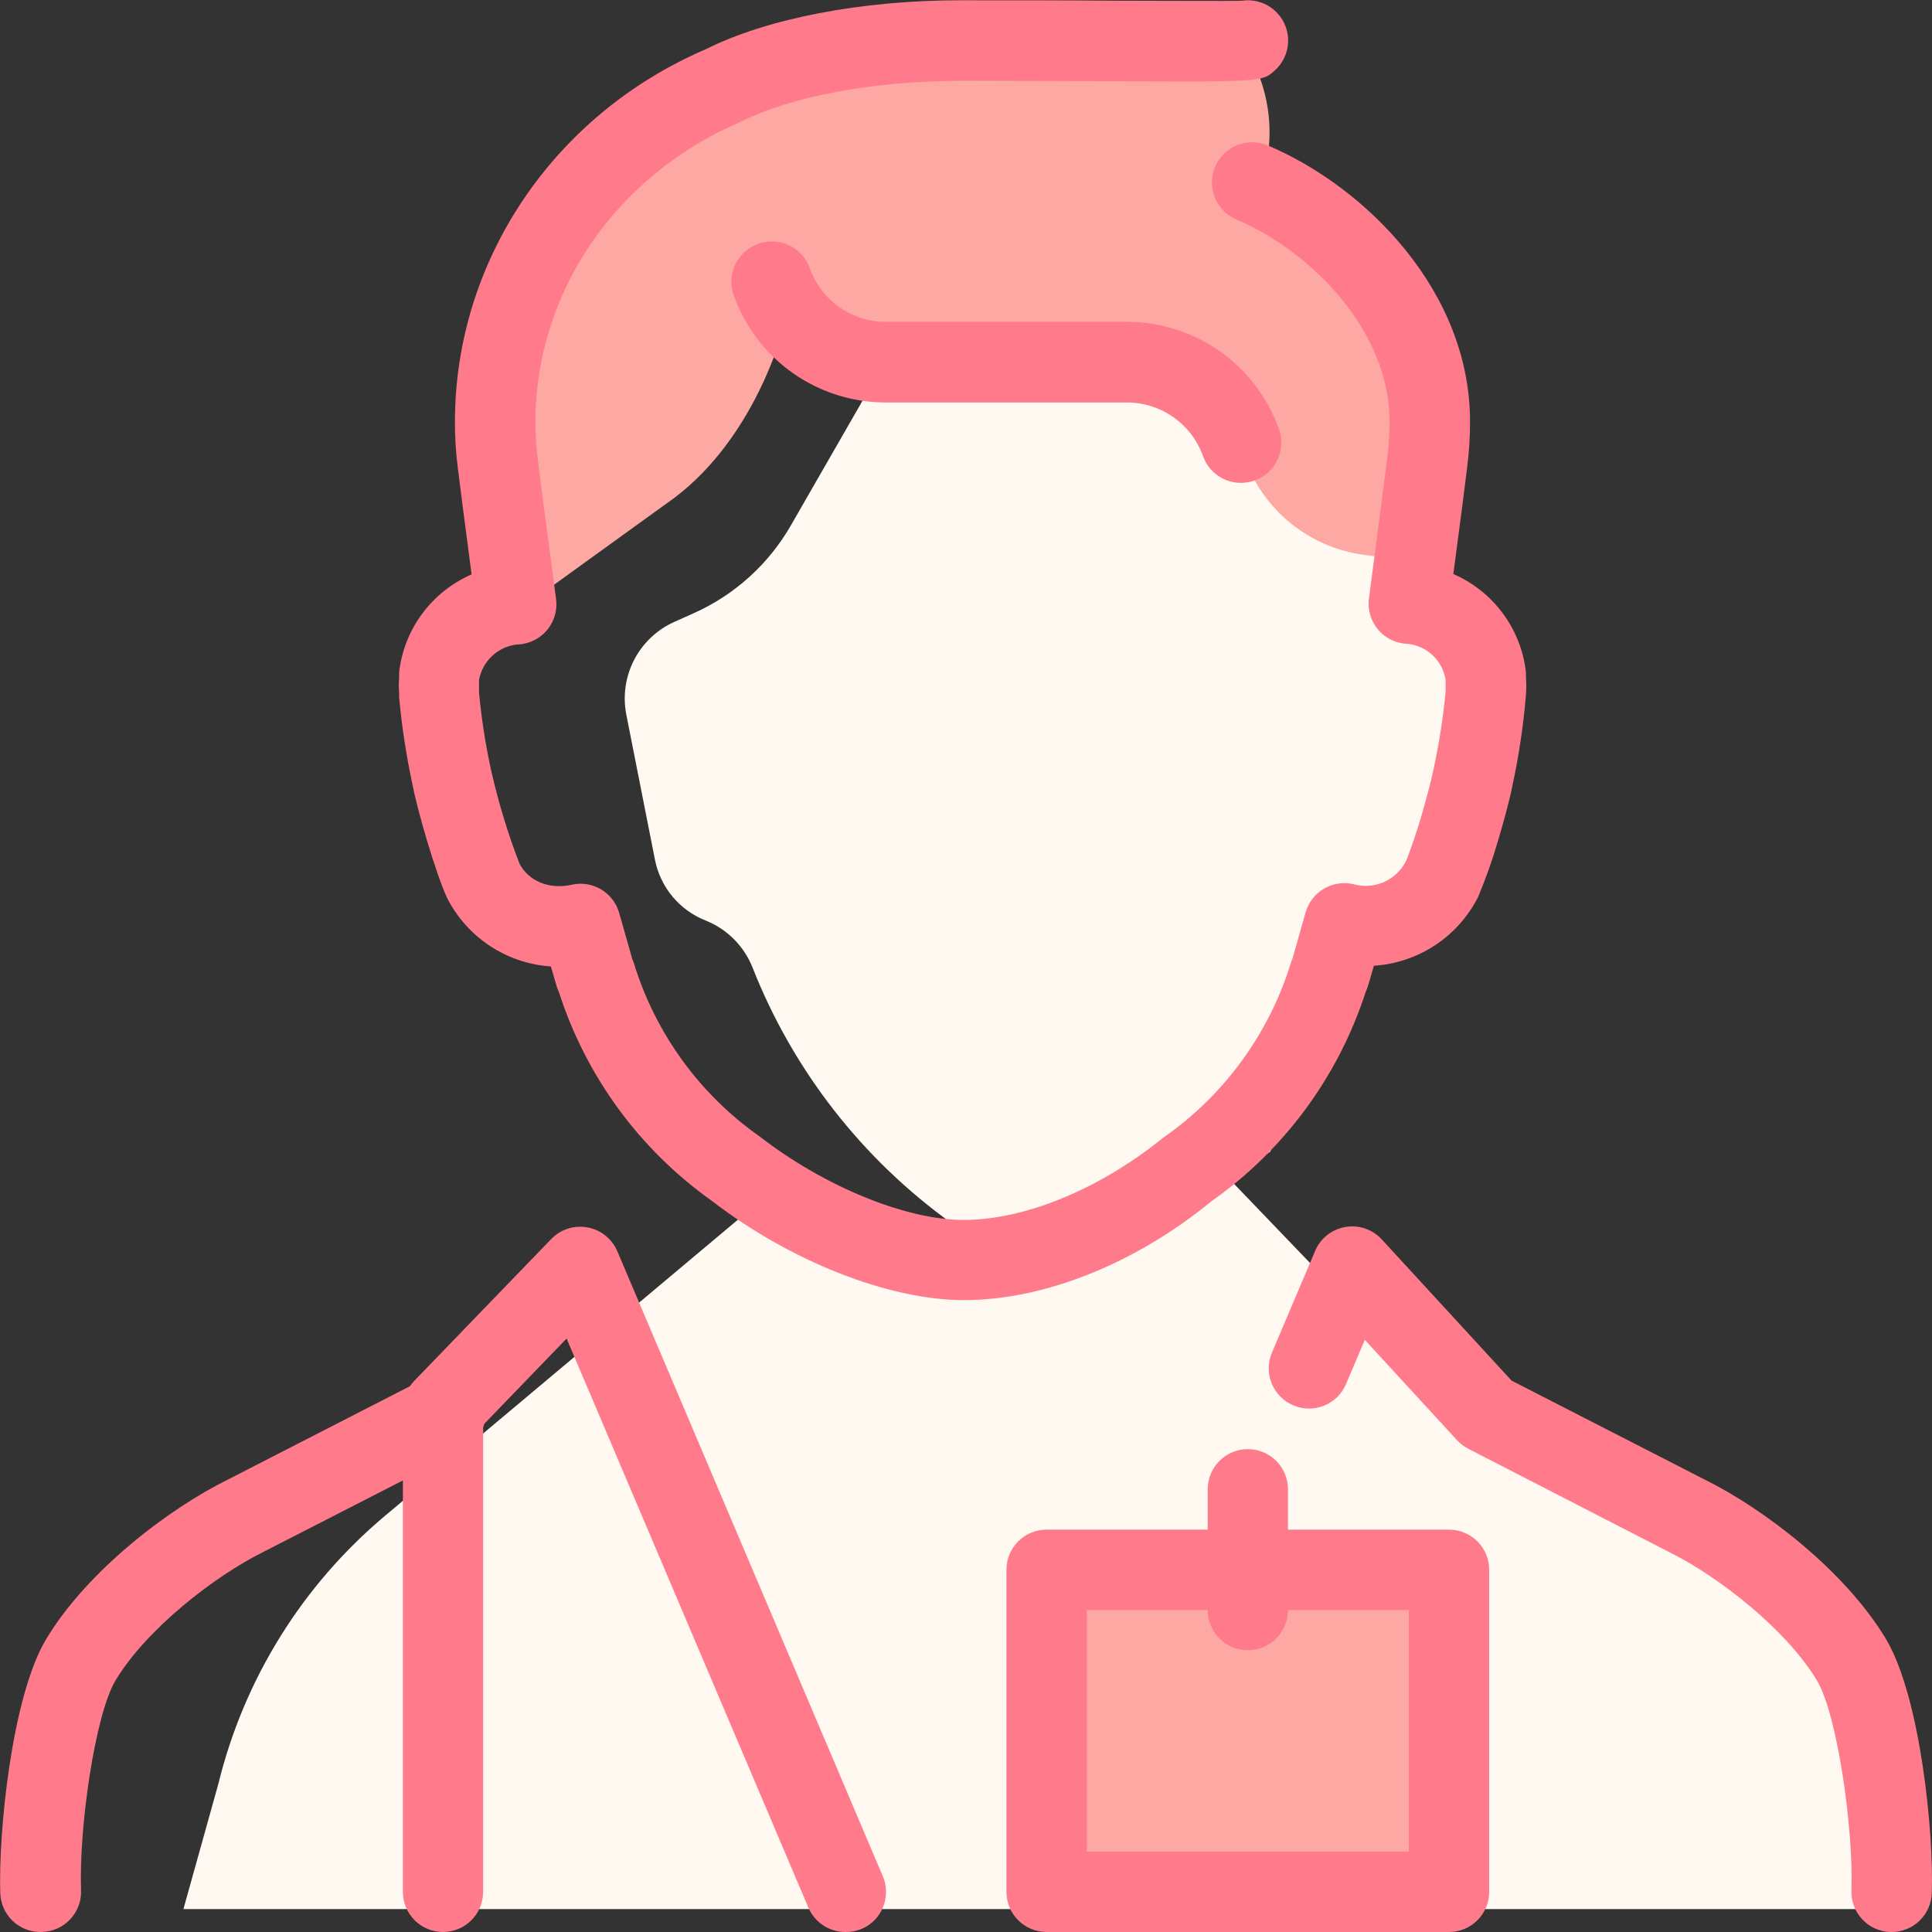<svg width="70" height="70" viewBox="0 0 70 70" fill="none" xmlns="http://www.w3.org/2000/svg">
<rect x="0" y="0" width="70" height="70" fill="#333333" stroke="none"/>
<g clip-path="url(#clip0_807_1756)">
<path d="M6.646 69.169L7.913 64.627C8.844 60.83 10.96 57.428 13.955 54.916L27.416 43.621L33.855 45.698L43.616 41.752L48.601 46.944L59.401 54.214L67.709 60.238L68.748 69.169H6.646Z" fill="#FFF9F2"/>
<path d="M52.138 57.049H37.799V68.716H52.138V57.049Z" fill="#FDA8A2"/>
<path d="M28.662 19.024L32.65 12.085L42.769 12.934L45.806 14.635L46.414 16.216L51.879 22.291L54.001 24.719L52.381 32.253L49.548 34.44L46.017 41.733L40.451 45.264H35.794L34.503 44.337C31.25 42.008 28.739 38.789 27.271 35.068C27.119 34.68 26.889 34.328 26.596 34.033C26.302 33.738 25.952 33.506 25.566 33.352V33.352C25.101 33.169 24.69 32.872 24.369 32.489C24.049 32.105 23.83 31.648 23.732 31.158L22.693 25.895C22.56 25.22 22.66 24.519 22.976 23.908C23.293 23.297 23.807 22.811 24.436 22.53L25.138 22.216C26.621 21.553 27.855 20.435 28.662 19.024Z" fill="#FFF9F2"/>
<path d="M20.057 21.199L24.431 18.04C27.339 15.85 28.32 12.085 28.32 12.085L38.405 13.3L43.267 13.543L45.486 17.45C45.89 18.161 46.453 18.771 47.13 19.23C47.807 19.69 48.582 19.987 49.392 20.1L51.162 20.345L51.891 12.568L45.571 6.977L45.66 6.732C45.97 5.869 46.069 4.945 45.948 4.036C45.827 3.128 45.49 2.261 44.964 1.51V1.51L32.087 1.63L23.945 4.061L19.692 8.437L17.262 14.999L20.057 21.199Z" fill="#FDA8A2"/>
<path d="M1.464 70C1.086 70 0.723 69.853 0.451 69.59C0.18 69.326 0.022 68.968 0.01 68.59C-0.062 66.407 0.426 61.465 1.672 59.39C3.155 56.916 6.115 54.665 8.237 53.618L15.467 49.91C15.638 49.822 15.824 49.769 16.015 49.753C16.206 49.738 16.398 49.76 16.58 49.819C16.763 49.878 16.932 49.972 17.078 50.096C17.223 50.221 17.343 50.373 17.43 50.544C17.518 50.714 17.572 50.899 17.589 51.09C17.605 51.28 17.584 51.472 17.526 51.655C17.468 51.837 17.375 52.006 17.251 52.152C17.128 52.298 16.977 52.419 16.807 52.507L9.554 56.223C7.772 57.103 5.296 59.031 4.183 60.89C3.448 62.115 2.854 66.211 2.937 68.492C2.944 68.684 2.913 68.875 2.846 69.054C2.778 69.234 2.676 69.398 2.545 69.538C2.414 69.678 2.257 69.791 2.082 69.87C1.907 69.949 1.718 69.992 1.527 69.998L1.464 70Z" fill="#FF7B8B"/>
<path d="M30.629 70C30.343 70 30.063 69.916 29.824 69.758C29.585 69.6 29.399 69.375 29.287 69.111L20.529 48.498L17.505 51.63V68.546C17.505 68.932 17.352 69.301 17.079 69.574C16.806 69.847 16.436 70 16.051 70C15.665 70 15.295 69.847 15.023 69.574C14.75 69.301 14.597 68.932 14.597 68.546V51.04C14.598 50.662 14.748 50.299 15.012 50.029L19.976 44.888C20.144 44.715 20.352 44.587 20.581 44.514C20.811 44.442 21.055 44.428 21.291 44.472C21.528 44.516 21.75 44.618 21.938 44.769C22.126 44.92 22.273 45.115 22.367 45.337L31.985 67.977C32.061 68.153 32.101 68.342 32.103 68.534C32.105 68.726 32.069 68.916 31.998 69.094C31.926 69.271 31.82 69.433 31.686 69.57C31.551 69.707 31.391 69.815 31.215 69.89C31.029 69.967 30.83 70.004 30.629 70Z" fill="#FF7B8B"/>
<path d="M68.54 70H68.49C68.299 69.994 68.11 69.951 67.935 69.872C67.76 69.793 67.603 69.68 67.472 69.54C67.341 69.4 67.239 69.236 67.171 69.056C67.104 68.877 67.073 68.686 67.08 68.494C67.157 66.209 66.563 62.117 65.834 60.892C64.718 59.033 62.245 57.105 60.481 56.237L53.212 52.498C53.056 52.42 52.915 52.315 52.797 52.187L49.451 48.546L48.769 50.145C48.695 50.322 48.586 50.482 48.45 50.617C48.313 50.751 48.151 50.858 47.974 50.929C47.796 51.001 47.606 51.037 47.414 51.035C47.222 51.033 47.033 50.993 46.856 50.918C46.68 50.843 46.52 50.734 46.385 50.598C46.251 50.461 46.145 50.299 46.073 50.121C46.002 49.944 45.966 49.754 45.968 49.562C45.97 49.37 46.01 49.181 46.086 49.005L47.65 45.322C47.745 45.097 47.895 44.9 48.086 44.749C48.278 44.598 48.504 44.497 48.744 44.456C48.985 44.414 49.232 44.434 49.462 44.512C49.693 44.591 49.901 44.727 50.065 44.907L54.768 50.023L61.788 53.62C63.89 54.658 66.849 56.908 68.33 59.382C69.576 61.459 70.069 66.398 69.992 68.581C69.983 68.96 69.826 69.321 69.554 69.586C69.283 69.851 68.919 69.999 68.54 70Z" fill="#FF7B8B"/>
<path d="M52.502 70H37.919C37.534 70 37.164 69.847 36.891 69.574C36.618 69.301 36.465 68.932 36.465 68.546V56.875C36.465 56.489 36.618 56.119 36.891 55.847C37.164 55.574 37.534 55.421 37.919 55.421H52.502C52.887 55.421 53.257 55.574 53.53 55.847C53.802 56.119 53.956 56.489 53.956 56.875V68.546C53.956 68.932 53.802 69.301 53.53 69.574C53.257 69.847 52.887 70 52.502 70ZM39.377 67.092H51.044V58.333H39.377V67.092Z" fill="#FF7B8B"/>
<path d="M34.924 47.106C32.201 47.106 28.616 45.692 25.786 43.505C23.17 41.647 21.227 38.991 20.248 35.936C20.216 35.869 20.189 35.799 20.167 35.728L19.96 35.016C19.172 34.964 18.411 34.708 17.752 34.273C17.093 33.839 16.558 33.24 16.2 32.536C15.785 31.636 15.127 29.376 14.954 28.469C14.726 27.416 14.562 26.351 14.462 25.278C14.462 25.247 14.462 25.125 14.462 25.093C14.444 24.917 14.444 24.74 14.462 24.564C14.462 24.485 14.462 24.381 14.462 24.344C14.553 23.577 14.843 22.847 15.303 22.228C15.764 21.608 16.379 21.12 17.087 20.812C16.844 18.968 16.637 17.375 16.585 16.933C16.516 16.387 16.482 15.837 16.483 15.287C16.483 9.457 20.049 4.156 25.567 1.786C27.796 0.671 31.192 0.01 34.812 0.01C36.764 0.01 38.661 0.01 40.318 0.025C42.412 0.025 44.574 0.044 45.012 0.025C45.247 -0.008 45.487 0.017 45.711 0.098C45.934 0.179 46.134 0.314 46.294 0.49C46.423 0.632 46.522 0.798 46.587 0.979C46.652 1.159 46.68 1.351 46.67 1.542C46.661 1.734 46.613 1.921 46.531 2.094C46.448 2.268 46.332 2.423 46.19 2.551C45.733 2.966 45.733 2.966 40.308 2.941C38.646 2.941 36.76 2.927 34.937 2.927C31.63 2.927 28.706 3.475 26.795 4.431C22.273 6.381 19.399 10.631 19.399 15.294C19.399 15.727 19.426 16.16 19.48 16.59C19.544 17.14 19.837 19.384 20.147 21.701C20.187 22.005 20.131 22.313 19.987 22.583C19.842 22.852 19.616 23.07 19.341 23.203C19.146 23.297 18.934 23.348 18.718 23.353C18.385 23.393 18.073 23.538 17.829 23.768C17.584 23.997 17.419 24.299 17.357 24.628C17.357 24.703 17.357 24.79 17.357 24.823C17.357 24.857 17.357 25.058 17.357 25.104C17.445 26.044 17.591 26.979 17.793 27.902C18.052 29.051 18.394 30.18 18.817 31.279C19.121 31.89 19.856 32.245 20.714 32.056C21.077 31.973 21.459 32.033 21.779 32.224C22.099 32.414 22.334 32.721 22.435 33.08L22.907 34.742C22.932 34.797 22.953 34.854 22.971 34.912C23.751 37.446 25.351 39.649 27.52 41.174C29.877 42.998 32.829 44.201 34.914 44.201C37.134 44.201 39.834 43.089 42.136 41.228C44.344 39.695 45.974 37.466 46.767 34.897C46.786 34.837 46.808 34.777 46.834 34.719L47.305 33.057C47.408 32.693 47.648 32.383 47.975 32.194C48.303 32.004 48.691 31.949 49.058 32.041C49.416 32.137 49.795 32.109 50.135 31.961C50.474 31.813 50.754 31.554 50.927 31.227C51.06 30.951 51.343 30.089 51.482 29.626C51.69 28.899 51.872 28.228 51.932 27.904C52.136 26.97 52.285 26.026 52.377 25.075C52.377 25.019 52.377 24.688 52.377 24.632C52.325 24.296 52.164 23.986 51.919 23.751C51.673 23.515 51.357 23.368 51.019 23.33C50.81 23.324 50.605 23.275 50.416 23.187C50.138 23.054 49.908 22.836 49.762 22.565C49.615 22.294 49.558 21.982 49.6 21.677C49.907 19.361 50.2 17.107 50.265 16.581C50.319 16.147 50.346 15.709 50.346 15.271C50.346 12.018 47.554 9.129 44.798 7.953C44.622 7.879 44.462 7.77 44.328 7.634C44.194 7.497 44.088 7.335 44.016 7.158C43.944 6.98 43.908 6.79 43.91 6.599C43.913 6.408 43.952 6.218 44.028 6.042C44.102 5.866 44.211 5.706 44.347 5.571C44.484 5.437 44.646 5.331 44.824 5.259C45.002 5.188 45.192 5.152 45.383 5.154C45.575 5.156 45.764 5.196 45.941 5.272C49.471 6.771 53.262 10.541 53.262 15.271C53.263 15.826 53.228 16.381 53.158 16.933C53.108 17.365 52.903 18.954 52.657 20.798C53.366 21.106 53.981 21.593 54.442 22.213C54.903 22.833 55.194 23.562 55.285 24.329C55.288 24.384 55.288 24.44 55.285 24.495C55.305 24.735 55.305 24.976 55.285 25.216C55.192 26.307 55.03 27.39 54.799 28.46C54.693 29.023 54.423 29.968 54.271 30.479C54.071 31.165 53.831 31.839 53.555 32.498C53.197 33.206 52.66 33.809 51.998 34.246C51.336 34.683 50.571 34.94 49.779 34.991L49.571 35.701C49.549 35.778 49.52 35.853 49.486 35.925C48.495 38.997 46.532 41.664 43.895 43.523C41.134 45.785 37.834 47.106 34.924 47.106Z" fill="#FF7B8B"/>
<path d="M44.96 17.495C44.659 17.496 44.365 17.402 44.119 17.228C43.873 17.054 43.687 16.808 43.587 16.523C43.384 15.956 43.011 15.466 42.519 15.118C42.027 14.771 41.44 14.584 40.837 14.583H32.087C30.882 14.582 29.707 14.209 28.723 13.515C27.738 12.821 26.991 11.84 26.585 10.705C26.52 10.524 26.49 10.332 26.499 10.14C26.509 9.948 26.556 9.759 26.638 9.585C26.721 9.412 26.837 9.256 26.98 9.127C27.123 8.998 27.291 8.9 27.472 8.836C27.653 8.77 27.845 8.741 28.037 8.75C28.229 8.759 28.418 8.806 28.592 8.888C28.765 8.97 28.921 9.086 29.05 9.229C29.179 9.372 29.278 9.539 29.341 9.721C29.544 10.288 29.916 10.779 30.408 11.126C30.9 11.473 31.487 11.66 32.089 11.661H40.84C42.044 11.662 43.219 12.036 44.203 12.731C45.188 13.426 45.933 14.408 46.337 15.543C46.403 15.724 46.432 15.916 46.423 16.108C46.414 16.3 46.367 16.489 46.284 16.663C46.202 16.837 46.086 16.993 45.943 17.121C45.799 17.25 45.632 17.349 45.45 17.412C45.293 17.468 45.127 17.496 44.96 17.495V17.495Z" fill="#FF7B8B"/>
<path d="M45.211 59.791C44.826 59.791 44.456 59.638 44.183 59.365C43.911 59.093 43.758 58.723 43.758 58.337V53.959C43.758 53.573 43.911 53.203 44.183 52.931C44.456 52.658 44.826 52.505 45.211 52.505C45.597 52.505 45.967 52.658 46.239 52.931C46.512 53.203 46.665 53.573 46.665 53.959V58.333C46.666 58.524 46.629 58.714 46.556 58.891C46.483 59.068 46.376 59.228 46.241 59.364C46.106 59.499 45.945 59.607 45.769 59.68C45.592 59.753 45.403 59.791 45.211 59.791V59.791Z" fill="#FF7B8B"/>
</g>
<defs>
<clipPath id="clip0_807_1756">
<rect width="70" height="70" fill="white"/>
</clipPath>
</defs>
</svg>
